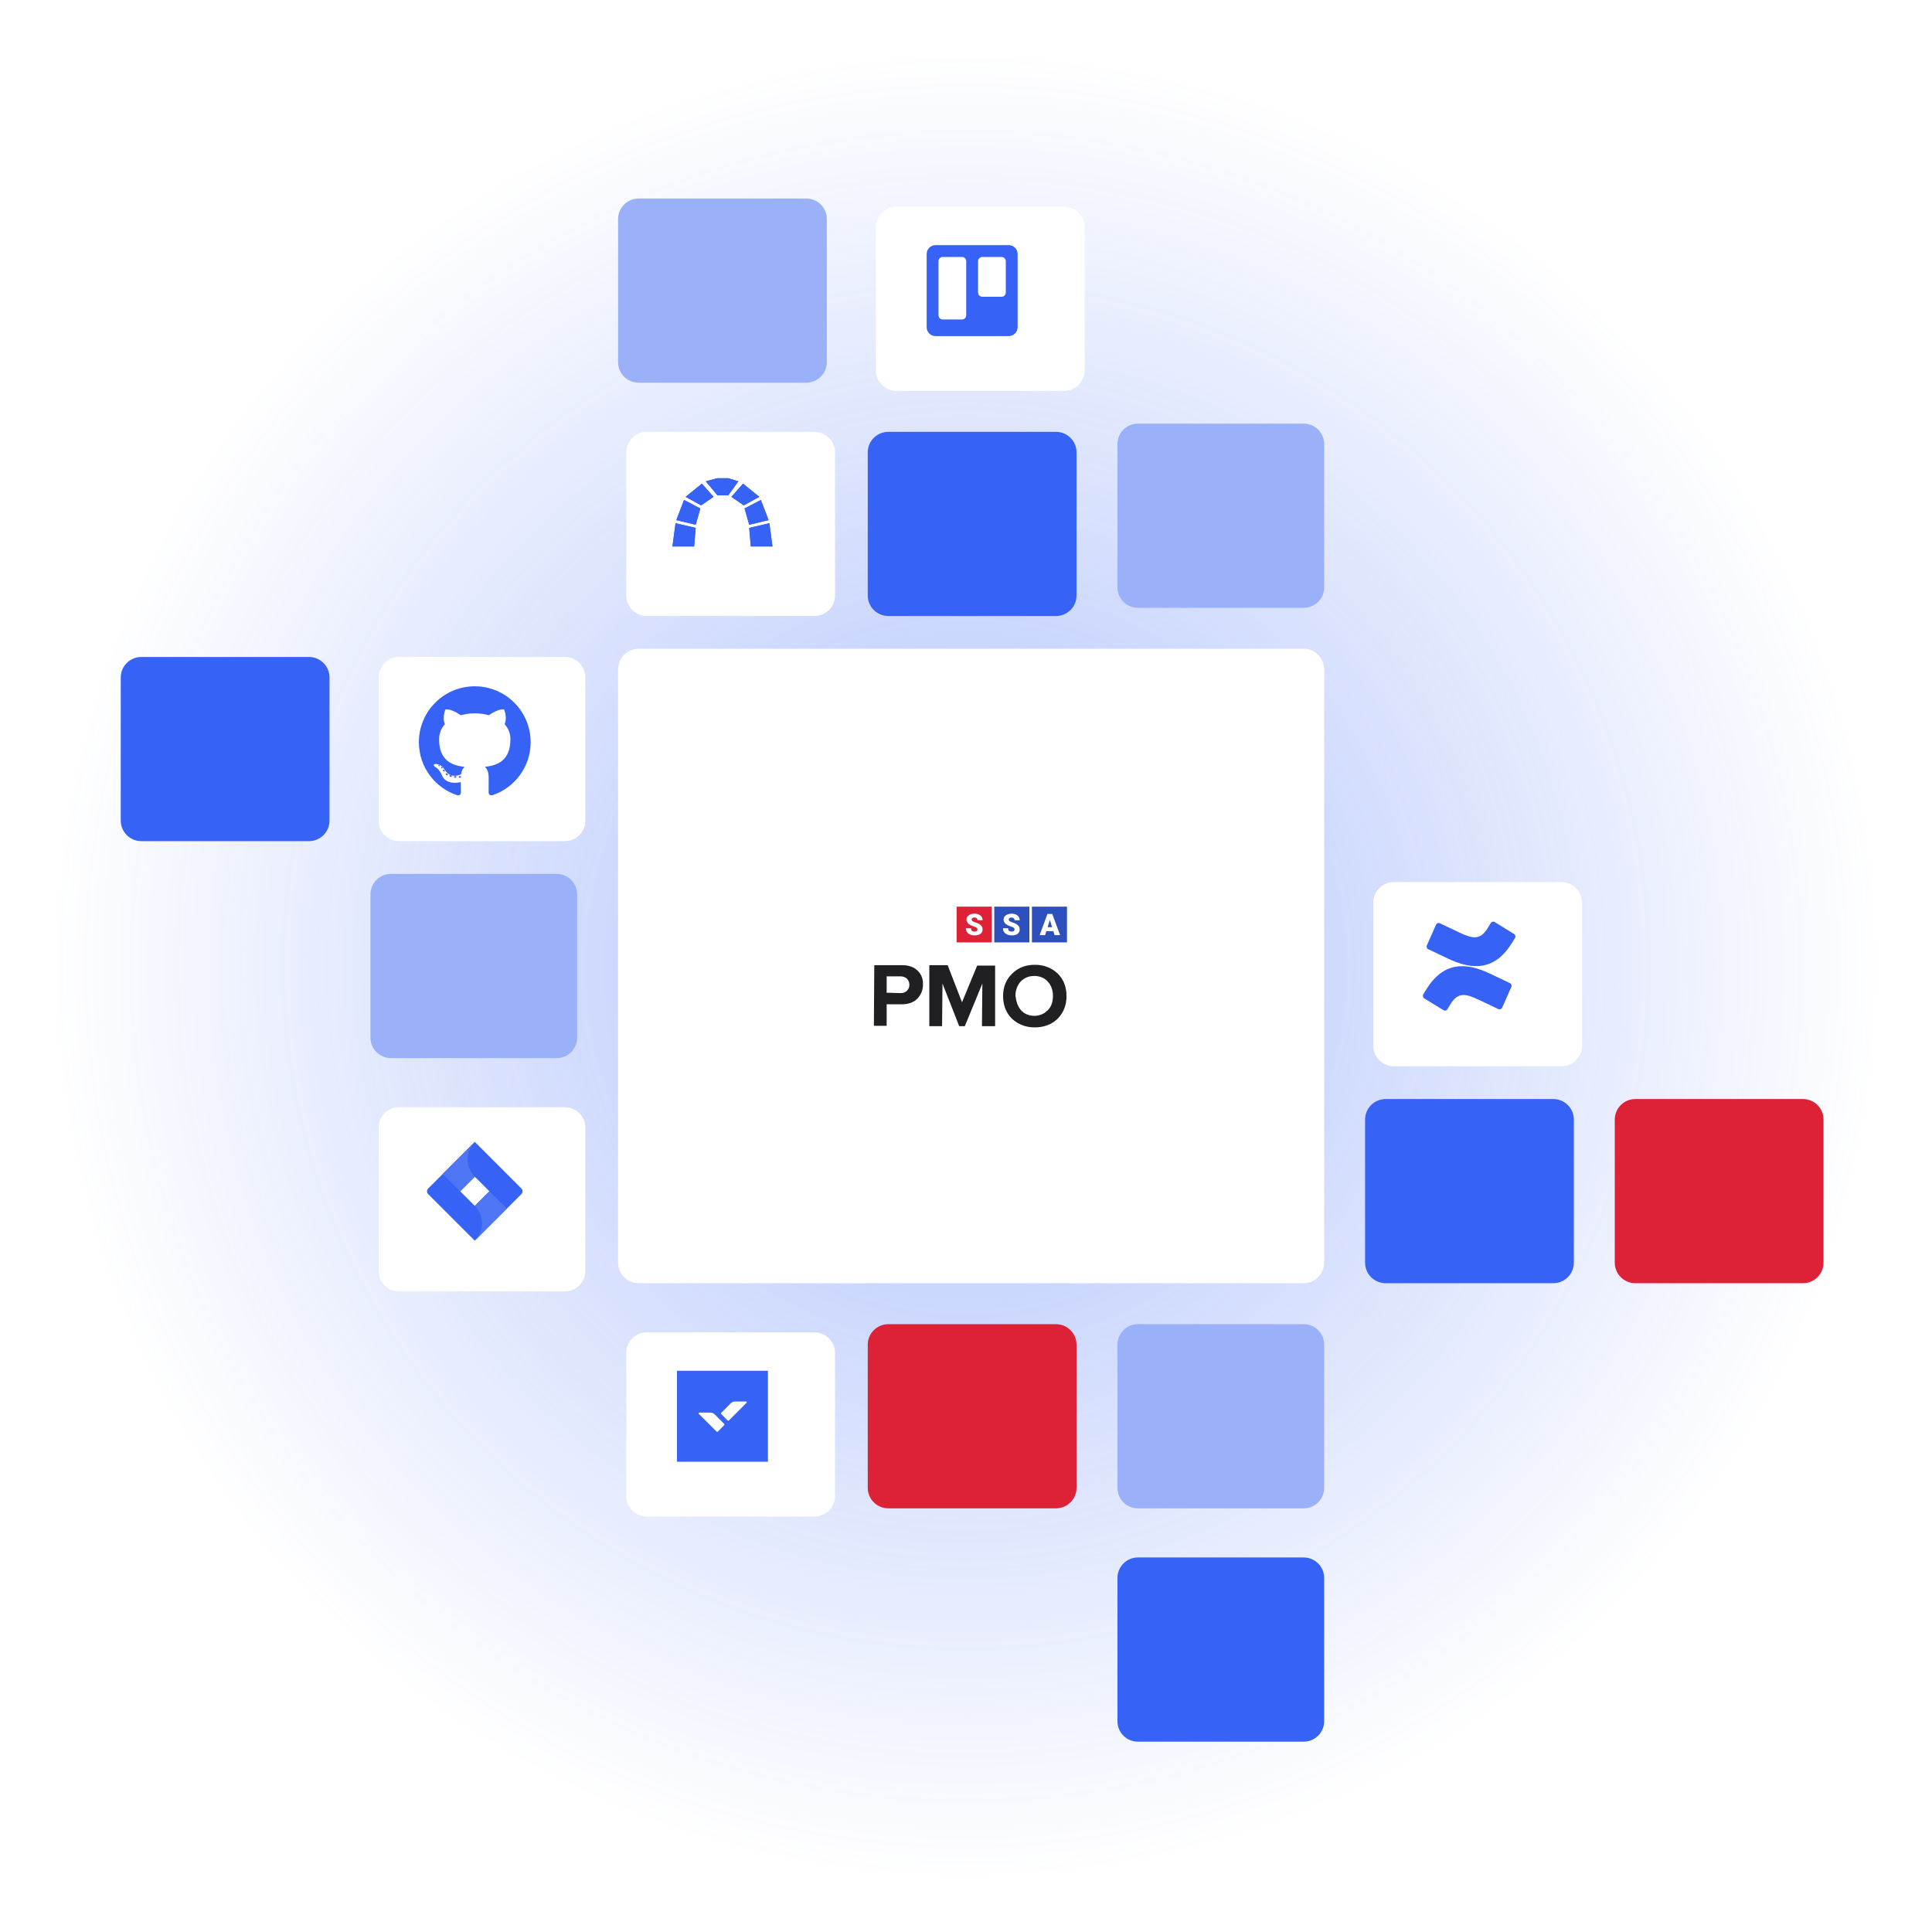 <?xml version="1.0" encoding="UTF-8" standalone="no"?>
<svg width="944" height="944" viewBox="0 0 944 944" fill="none" xmlns="http://www.w3.org/2000/svg">
<path d="M472 944C732.678 944 944 732.678 944 472C944 211.322 732.678 0 472 0C211.322 0 0 211.322 0 472C0 732.678 211.322 944 472 944Z" fill="url(#paint0_radial)" fill-opacity="0.4"/>
<path d="M424 657C424 651.477 428.521 647 434.099 647H515.901C521.479 647 526 651.477 526 657V727C526 732.523 521.479 737 515.901 737H434.099C428.521 737 424 732.523 424 727V657Z" fill="#DD2237"/>
<path d="M789 547C789 541.477 793.521 537 799.099 537H880.901C886.479 537 891 541.477 891 547V617C891 622.523 886.479 627 880.901 627H799.099C793.521 627 789 622.523 789 617V547Z" fill="#DD2237"/>
<g filter="url(#filter0_d)">
<path d="M546 767C546 761.477 550.477 757 556 757H637C642.523 757 647 761.477 647 767V837C647 842.523 642.523 847 637 847H556C550.477 847 546 842.523 546 837V767Z" fill="#3663F5"/>
</g>
<g filter="url(#filter1_d)">
<path d="M424 217C424 211.477 428.521 207 434.099 207H515.901C521.479 207 526 211.477 526 217V287C526 292.523 521.479 297 515.901 297H434.099C428.521 297 424 292.523 424 287V217Z" fill="#3663F5"/>
</g>
<path d="M181 437C181 431.477 185.477 427 191 427H272C277.523 427 282 431.477 282 437V507C282 512.523 277.523 517 272 517H191C185.477 517 181 512.523 181 507V437Z" fill="#9AB1FA"/>
<path d="M546 217C546 211.477 550.477 207 556 207H637C642.523 207 647 211.477 647 217V287C647 292.523 642.523 297 637 297H556C550.477 297 546 292.523 546 287V217Z" fill="#9AB1FA"/>
<path d="M302 107C302 101.477 306.521 97 312.099 97H393.901C399.479 97 404 101.477 404 107V177C404 182.523 399.479 187 393.901 187H312.099C306.521 187 302 182.523 302 177V107Z" fill="#9AB1FA"/>
<g filter="url(#filter2_d)">
<path d="M59 327C59 321.477 63.522 317 69.099 317H150.901C156.479 317 161 321.477 161 327V397C161 402.523 156.479 407 150.901 407H69.099C63.522 407 59 402.523 59 397V327Z" fill="#3663F5"/>
</g>
<path d="M546 657C546 651.477 550.477 647 556 647H637C642.523 647 647 651.477 647 657V727C647 732.523 642.523 737 637 737H556C550.477 737 546 732.523 546 727V657Z" fill="#9AB1FA"/>
<path d="M667 547C667 541.477 671.521 537 677.099 537H758.901C764.479 537 769 541.477 769 547V617C769 622.523 764.479 627 758.901 627H677.099C671.521 627 667 622.523 667 617V547Z" fill="#3663F5"/>
<g filter="url(#filter3_d)">
<path d="M667 437C667 431.477 671.521 427 677.099 427H758.901C764.479 427 769 431.477 769 437V507C769 512.523 764.479 517 758.901 517H677.099C671.521 517 667 512.523 667 507V437Z" fill="white"/>
</g>
<g filter="url(#filter4_d)">
<path d="M181 547C181 541.477 185.477 537 191 537H272C277.523 537 282 541.477 282 547V617C282 622.523 277.523 627 272 627H191C185.477 627 181 622.523 181 617V547Z" fill="white"/>
</g>
<g filter="url(#filter5_d)">
<path d="M302 657C302 651.477 306.521 647 312.099 647H393.901C399.479 647 404 651.477 404 657V727C404 732.523 399.479 737 393.901 737H312.099C306.521 737 302 732.523 302 727V657Z" fill="white"/>
</g>
<path d="M302 327.133C302 321.537 306.477 317 312 317H637C642.523 317 647 321.537 647 327.133V616.867C647 622.463 642.523 627 637 627H312C306.477 627 302 622.463 302 616.867V327.133Z" fill="white"/>
<g filter="url(#filter6_d)">
<path d="M181 327C181 321.477 185.477 317 191 317H272C277.523 317 282 321.477 282 327V397C282 402.523 277.523 407 272 407H191C185.477 407 181 402.523 181 397V327Z" fill="white"/>
</g>
<g filter="url(#filter7_d)">
<path d="M302 217C302 211.477 306.521 207 312.099 207H393.901C399.479 207 404 211.477 404 217V287C404 292.523 399.479 297 393.901 297H312.099C306.521 297 302 292.523 302 287V217Z" fill="white"/>
</g>
<g filter="url(#filter8_d)">
<path d="M424 107C424 101.477 428.521 97 434.099 97H515.901C521.479 97 526 101.477 526 107V177C526 182.523 521.479 187 515.901 187H434.099C428.521 187 424 182.523 424 177V107Z" fill="white"/>
</g>
<path d="M231.973 335.333C216.894 335.333 204.666 347.559 204.666 362.64C204.666 374.705 212.49 384.941 223.34 388.552C224.705 388.804 225.206 387.959 225.206 387.238C225.206 386.587 225.181 384.436 225.169 382.154C217.572 383.806 215.969 378.932 215.969 378.932C214.727 375.776 212.937 374.937 212.937 374.937C210.459 373.242 213.124 373.277 213.124 373.277C215.866 373.469 217.31 376.091 217.31 376.091C219.745 380.265 223.698 379.058 225.256 378.361C225.501 376.596 226.209 375.391 226.99 374.709C220.925 374.019 214.549 371.677 214.549 361.214C214.549 358.233 215.615 355.797 217.362 353.884C217.079 353.197 216.144 350.419 217.627 346.658C217.627 346.658 219.92 345.924 225.138 349.457C227.316 348.852 229.652 348.549 231.973 348.538C234.294 348.549 236.631 348.852 238.814 349.457C244.026 345.924 246.315 346.658 246.315 346.658C247.802 350.419 246.867 353.197 246.583 353.884C248.334 355.797 249.394 358.233 249.394 361.214C249.394 371.702 243.005 374.011 236.925 374.687C237.904 375.535 238.777 377.197 238.777 379.744C238.777 383.398 238.745 386.339 238.745 387.238C238.745 387.965 239.237 388.816 240.621 388.548C251.465 384.933 259.279 374.701 259.279 362.64C259.279 347.559 247.053 335.333 231.973 335.333ZM214.893 374.232C214.833 374.368 214.62 374.409 214.425 374.316C214.227 374.227 214.116 374.042 214.18 373.906C214.239 373.766 214.453 373.727 214.651 373.821C214.849 373.91 214.962 374.096 214.893 374.232ZM216.237 375.431C216.106 375.552 215.852 375.496 215.679 375.305C215.5 375.114 215.467 374.86 215.599 374.737C215.733 374.617 215.98 374.673 216.159 374.864C216.338 375.056 216.373 375.309 216.237 375.431ZM217.158 376.964C216.991 377.081 216.717 376.972 216.548 376.729C216.381 376.486 216.381 376.195 216.552 376.078C216.721 375.962 216.991 376.066 217.162 376.307C217.329 376.554 217.329 376.846 217.158 376.964ZM218.716 378.74C218.567 378.905 218.248 378.861 218.015 378.636C217.776 378.416 217.709 378.103 217.86 377.938C218.011 377.773 218.332 377.819 218.567 378.043C218.804 378.262 218.876 378.577 218.716 378.74ZM220.731 379.34C220.665 379.554 220.357 379.651 220.048 379.56C219.739 379.467 219.537 379.216 219.6 379C219.664 378.785 219.972 378.683 220.284 378.781C220.592 378.874 220.795 379.122 220.731 379.34ZM223.023 379.594C223.03 379.819 222.768 380.006 222.443 380.01C222.117 380.018 221.853 379.835 221.849 379.614C221.849 379.386 222.106 379.201 222.432 379.196C222.757 379.19 223.023 379.37 223.023 379.594ZM225.274 379.508C225.313 379.728 225.088 379.953 224.765 380.014C224.448 380.071 224.155 379.936 224.115 379.718C224.075 379.493 224.305 379.267 224.622 379.209C224.944 379.153 225.233 379.285 225.274 379.508Z" fill="#3663F5"/>
<path d="M433.228 501.223H426.992L427.187 471.604H441.022C444.14 471.604 446.673 472.578 448.427 474.332C450.18 476.086 451.155 478.424 450.96 481.152C450.96 483.88 449.985 486.024 448.232 487.972C446.478 489.726 443.945 490.7 440.827 490.7H433.228V501.223ZM440.048 485.244C441.412 485.244 442.386 484.854 443.165 484.075C443.945 483.296 444.335 482.321 444.335 481.152C444.335 479.983 443.945 479.009 443.165 478.229C442.386 477.45 441.217 477.06 440.048 477.06H433.228V485.049L440.048 485.244Z" fill="#202023"/>
<path d="M486.228 501.415H479.797L479.992 480.565L471.419 501.415H468.691L460.507 480.565L460.312 501.415H454.076V471.602H463.04L470.055 489.724L477.459 471.797H486.228V501.415Z" fill="#202023"/>
<path d="M505.521 502C501.039 502 497.337 500.441 494.414 497.713C491.491 494.79 490.127 491.088 490.127 486.606C490.127 482.124 491.686 478.422 494.609 475.694C497.532 472.771 501.234 471.407 505.716 471.407C510.197 471.407 513.9 472.966 516.823 475.694C519.745 478.617 521.109 482.319 521.109 486.801C521.109 491.283 519.551 494.985 516.628 497.908C513.705 500.636 510.003 502 505.521 502ZM498.896 493.621C500.454 495.375 502.793 496.349 505.326 496.349C508.054 496.349 510.197 495.375 511.951 493.621C513.705 491.867 514.484 489.529 514.484 486.606C514.484 483.878 513.705 481.54 511.951 479.591C510.392 477.838 508.054 476.863 505.326 476.863C502.598 476.863 500.454 477.838 498.701 479.591C497.142 481.345 496.168 483.683 496.168 486.606C496.557 489.529 497.337 491.867 498.896 493.621Z" fill="#202023"/>
<path d="M512.953 449.503C512.613 450.693 512.228 451.872 511.865 453.056C512.602 453.05 513.338 453.056 514.074 453.056C513.92 452.475 513.717 451.905 513.547 451.323C513.338 450.715 513.195 450.09 512.953 449.503Z" fill="#2E50BC"/>
<path d="M521.351 443.002C515.636 443.007 509.922 442.996 504.207 443.007C504.207 448.829 504.207 454.657 504.207 460.479C509.922 460.484 515.636 460.479 521.351 460.479C521.351 454.657 521.351 448.829 521.351 443.002ZM515.285 456.91C515.076 456.269 514.878 455.616 514.675 454.975C513.537 454.975 512.405 454.975 511.268 454.975C511.059 455.622 510.872 456.274 510.658 456.915C509.768 456.904 508.878 456.915 507.987 456.91C509.262 453.462 510.515 450.008 511.795 446.56C512.576 446.565 513.361 446.56 514.147 446.565C515.416 450.013 516.697 453.462 517.971 456.91C517.07 456.91 516.18 456.91 515.285 456.91Z" fill="#2E50BC"/>
<path d="M484.565 460.478C484.565 454.651 484.565 448.823 484.565 443.001C478.851 443.001 473.131 443.001 467.416 443.001C467.416 448.829 467.416 454.651 467.416 460.478C473.131 460.483 478.845 460.478 484.565 460.478ZM477.169 453.275C476.543 452.847 475.79 452.688 475.098 452.403C474.246 452.079 473.383 451.663 472.806 450.939C472.262 450.281 472.114 449.349 472.361 448.544C472.565 447.897 473.054 447.37 473.642 447.036C474.477 446.554 475.466 446.395 476.422 446.417C477.433 446.455 478.483 446.751 479.219 447.475C479.801 448.028 480.12 448.829 480.098 449.624C479.268 449.618 478.439 449.629 477.609 449.618C477.614 449.295 477.526 448.949 477.29 448.714C476.906 448.302 476.285 448.242 475.757 448.335C475.274 448.401 474.763 448.757 474.741 449.284C474.708 449.613 474.938 449.887 475.186 450.073C475.719 450.446 476.356 450.616 476.96 450.83C477.851 451.142 478.757 451.526 479.395 452.244C479.889 452.781 480.136 453.516 480.087 454.239C480.103 455.012 479.73 455.78 479.109 456.246C478.285 456.882 477.208 457.057 476.191 457.046C475.109 457.046 473.999 456.756 473.131 456.098C472.345 455.511 471.905 454.524 471.933 453.549C472.762 453.549 473.592 453.554 474.427 453.549C474.449 453.982 474.526 454.448 474.85 454.76C475.23 455.106 475.774 455.166 476.268 455.171C476.719 455.177 477.235 455.045 477.477 454.634C477.724 454.185 477.603 453.565 477.169 453.275Z" fill="#DD2237"/>
<path d="M502.968 443.002C497.248 443.002 491.523 442.996 485.803 443.002C485.803 448.829 485.803 454.651 485.803 460.479C491.523 460.479 497.248 460.479 502.968 460.479C502.968 454.657 502.968 448.829 502.968 443.002ZM492.869 449.454C492.951 449.865 493.325 450.129 493.677 450.304C494.49 450.704 495.391 450.874 496.193 451.291C496.99 451.675 497.748 452.272 498.062 453.127C498.369 454.01 498.287 455.073 497.688 455.819C497.155 456.477 496.331 456.833 495.507 456.97C494.364 457.151 493.155 457.069 492.089 456.592C491.468 456.318 490.896 455.89 490.539 455.304C490.21 454.783 490.067 454.169 490.061 453.56C490.891 453.56 491.726 453.56 492.556 453.56C492.583 453.966 492.638 454.41 492.935 454.723C493.298 455.112 493.875 455.172 494.375 455.189C494.831 455.194 495.364 455.068 495.611 454.651C495.831 454.213 495.732 453.604 495.32 453.314C494.776 452.919 494.116 452.755 493.495 452.524C492.534 452.173 491.539 451.746 490.896 450.913C490.193 450.008 490.193 448.621 490.94 447.744C491.655 446.894 492.787 446.538 493.858 446.456C495.028 446.362 496.303 446.593 497.215 447.377C497.875 447.936 498.232 448.791 498.237 449.646C497.408 449.652 496.573 449.646 495.743 449.652C495.715 449.345 495.666 449.01 495.441 448.775C495.023 448.298 494.314 448.254 493.732 448.391C493.259 448.484 492.792 448.928 492.869 449.454Z" fill="#2E50BC"/>
<path d="M328.555 267.021H339.169L339.925 257.925L330.073 255.651L328.555 267.021Z" fill="#3663F5"/>
<path d="M330.451 254.133L339.925 256.407L342.199 248.445L334.237 244.281L330.451 254.133Z" fill="#3663F5"/>
<path d="M335 242.763L342.578 246.933L348.644 242.763L342.956 236.319L335 242.763Z" fill="#3663F5"/>
<path d="M377.444 267.021H366.837L366.074 257.925L375.933 255.651L377.444 267.021Z" fill="#3663F5"/>
<path d="M375.547 254.133L366.073 256.407L363.799 248.445L371.761 244.281L375.547 254.133Z" fill="#3663F5"/>
<path d="M370.997 242.763L363.419 246.933L357.359 242.763L363.041 236.319L370.997 242.763Z" fill="#3663F5"/>
<path d="M344.852 235.185L350.54 242.007H355.844L360.77 235.185L355.844 233.667H350.401L344.852 235.185Z" fill="#3663F5"/>
<path d="M328.555 267.021H339.169L339.925 257.925L330.073 255.651L328.555 267.021Z" fill="#3663F5"/>
<path d="M330.451 254.133L339.925 256.407L342.199 248.445L334.237 244.281L330.451 254.133Z" fill="#3663F5"/>
<path d="M335 242.763L342.578 246.933L348.644 242.763L342.956 236.319L335 242.763Z" fill="#3663F5"/>
<path d="M377.444 267.021H366.837L366.074 257.925L375.933 255.651L377.444 267.021Z" fill="#3663F5"/>
<path d="M375.547 254.133L366.073 256.407L363.799 248.445L371.761 244.281L375.547 254.133Z" fill="#3663F5"/>
<path d="M370.997 242.763L363.419 246.933L357.359 242.763L363.041 236.319L370.997 242.763Z" fill="#3663F5"/>
<path d="M344.852 235.185L350.54 242.007H355.844L360.77 235.185L355.844 233.667H350.401L344.852 235.185Z" fill="#3663F5"/>
<path d="M492.882 119.778H457.118C454.721 119.778 452.777 121.721 452.777 124.118V159.882C452.777 162.279 454.721 164.222 457.118 164.222H492.882C495.279 164.222 497.222 162.279 497.222 159.882V124.118C497.222 121.721 495.279 119.778 492.882 119.778Z" fill="#3663F5"/>
<path d="M489.361 125.556H479.972C478.821 125.556 477.889 126.488 477.889 127.639V142.917C477.889 144.067 478.821 145 479.972 145H489.361C490.511 145 491.444 144.067 491.444 142.917V127.639C491.444 126.488 490.511 125.556 489.361 125.556Z" fill="white"/>
<path d="M470.027 125.556H460.638C459.487 125.556 458.555 126.488 458.555 127.639V154.028C458.555 155.178 459.487 156.111 460.638 156.111H470.027C471.178 156.111 472.11 155.178 472.11 154.028V127.639C472.11 126.488 471.178 125.556 470.027 125.556Z" fill="white"/>
<path d="M696.863 483.509C696.395 484.272 695.87 485.157 695.423 485.862C695.024 486.537 695.239 487.408 695.906 487.82L705.26 493.577C705.589 493.779 705.985 493.842 706.36 493.75C706.735 493.658 707.057 493.419 707.254 493.087C707.628 492.461 708.11 491.648 708.635 490.777C712.341 484.661 716.069 485.409 722.79 488.619L732.066 493.03C732.417 493.197 732.821 493.215 733.186 493.079C733.551 492.944 733.845 492.666 734.002 492.31L738.456 482.236C738.771 481.516 738.45 480.677 737.736 480.35C735.779 479.429 731.886 477.594 728.381 475.903C715.774 469.779 705.059 470.175 696.863 483.509Z" fill="#3663F5"/>
<path d="M738.809 460.646C739.277 459.883 739.802 458.998 740.249 458.293C740.648 457.618 740.434 456.748 739.766 456.336L730.412 450.579C730.081 450.356 729.672 450.28 729.283 450.37C728.894 450.46 728.56 450.708 728.361 451.054C727.987 451.68 727.504 452.493 726.979 453.364C723.273 459.48 719.546 458.732 712.824 455.522L703.577 451.133C703.226 450.966 702.822 450.948 702.457 451.083C702.093 451.219 701.798 451.496 701.642 451.852L697.187 461.927C696.873 462.646 697.193 463.485 697.907 463.812C699.864 464.733 703.757 466.568 707.262 468.26C719.898 474.376 730.613 473.966 738.809 460.646Z" fill="#3663F5"/>
<path d="M375.222 669.778H330.777V714.222H375.222V669.778Z" fill="#3663F5"/>
<path d="M346.869 690.214C348.011 690.214 348.55 690.424 349.377 691.252L353.815 695.691C353.9 695.759 353.963 695.85 353.999 695.953C354.017 696.013 354.017 696.077 353.999 696.137C353.963 696.24 353.9 696.331 353.815 696.4L350.782 699.446C350.713 699.531 350.622 699.594 350.519 699.63C350.459 699.648 350.395 699.648 350.335 699.63C350.232 699.594 350.141 699.531 350.073 699.446L341.472 690.845C341.222 690.595 341.313 690.214 341.734 690.214H346.869Z" fill="white"/>
<path d="M359.395 684.791C358.253 684.791 357.715 685.001 356.887 685.828L352.449 690.267C352.365 690.336 352.301 690.427 352.265 690.53C352.248 690.59 352.248 690.653 352.265 690.713C352.301 690.816 352.365 690.907 352.449 690.976L355.483 694.01C355.551 694.094 355.642 694.158 355.745 694.193C355.805 694.211 355.869 694.211 355.929 694.193C356.032 694.158 356.123 694.094 356.192 694.01L364.793 685.408C365.042 685.159 364.95 684.778 364.53 684.778H359.395V684.791Z" fill="white"/>
<path d="M254.775 580.728L233.998 559.951L231.984 557.937L216.345 573.577L209.194 580.728C208.836 581.086 208.635 581.572 208.635 582.079C208.635 582.585 208.836 583.071 209.194 583.43L223.483 597.719L231.984 606.22L247.624 590.581L247.866 590.338L254.775 583.43C255.133 583.071 255.334 582.585 255.334 582.079C255.334 581.572 255.133 581.086 254.775 580.728ZM231.984 589.217L224.846 582.079L231.984 574.941L239.122 582.079L231.984 589.217Z" fill="#3663F5"/>
<path d="M231.984 574.941C229.739 572.696 228.474 569.653 228.464 566.478C228.455 563.303 229.702 560.253 231.933 557.995L216.312 573.609L224.814 582.111L231.984 574.941Z" fill="url(#paint1_linear)"/>
<path d="M239.141 582.06L231.984 589.217C233.101 590.333 233.987 591.658 234.592 593.117C235.196 594.576 235.507 596.14 235.507 597.719C235.507 599.298 235.196 600.861 234.592 602.32C233.987 603.779 233.101 605.104 231.984 606.22L247.643 590.562L239.141 582.06Z" fill="url(#paint2_linear)"/>
<defs>
<filter id="filter0_d" x="531" y="746" width="131" height="120" filterUnits="userSpaceOnUse" color-interpolation-filters="sRGB">
<feFlood flood-opacity="0" result="BackgroundImageFix"/>
<feColorMatrix in="SourceAlpha" type="matrix" values="0 0 0 0 0 0 0 0 0 0 0 0 0 0 0 0 0 0 127 0"/>
<feOffset dy="4"/>
<feGaussianBlur stdDeviation="7.5"/>
<feColorMatrix type="matrix" values="0 0 0 0 0.212 0 0 0 0 0.388 0 0 0 0 0.961 0 0 0 0.24 0"/>
<feBlend mode="normal" in2="BackgroundImageFix" result="effect1_dropShadow"/>
<feBlend mode="normal" in="SourceGraphic" in2="effect1_dropShadow" result="shape"/>
</filter>
<filter id="filter1_d" x="409" y="196" width="132" height="120" filterUnits="userSpaceOnUse" color-interpolation-filters="sRGB">
<feFlood flood-opacity="0" result="BackgroundImageFix"/>
<feColorMatrix in="SourceAlpha" type="matrix" values="0 0 0 0 0 0 0 0 0 0 0 0 0 0 0 0 0 0 127 0"/>
<feOffset dy="4"/>
<feGaussianBlur stdDeviation="7.5"/>
<feColorMatrix type="matrix" values="0 0 0 0 0.212 0 0 0 0 0.388 0 0 0 0 0.961 0 0 0 0.24 0"/>
<feBlend mode="normal" in2="BackgroundImageFix" result="effect1_dropShadow"/>
<feBlend mode="normal" in="SourceGraphic" in2="effect1_dropShadow" result="shape"/>
</filter>
<filter id="filter2_d" x="44" y="306" width="132" height="120" filterUnits="userSpaceOnUse" color-interpolation-filters="sRGB">
<feFlood flood-opacity="0" result="BackgroundImageFix"/>
<feColorMatrix in="SourceAlpha" type="matrix" values="0 0 0 0 0 0 0 0 0 0 0 0 0 0 0 0 0 0 127 0"/>
<feOffset dy="4"/>
<feGaussianBlur stdDeviation="7.5"/>
<feColorMatrix type="matrix" values="0 0 0 0 0.212 0 0 0 0 0.388 0 0 0 0 0.961 0 0 0 0.24 0"/>
<feBlend mode="normal" in2="BackgroundImageFix" result="effect1_dropShadow"/>
<feBlend mode="normal" in="SourceGraphic" in2="effect1_dropShadow" result="shape"/>
</filter>
<filter id="filter3_d" x="646" y="406" width="152" height="140" filterUnits="userSpaceOnUse" color-interpolation-filters="sRGB">
<feFlood flood-opacity="0" result="BackgroundImageFix"/>
<feColorMatrix in="SourceAlpha" type="matrix" values="0 0 0 0 0 0 0 0 0 0 0 0 0 0 0 0 0 0 127 0"/>
<feOffset dx="4" dy="4"/>
<feGaussianBlur stdDeviation="12.5"/>
<feColorMatrix type="matrix" values="0 0 0 0 0.294 0 0 0 0 0.483 0 0 0 0 0.758 0 0 0 0.15 0"/>
<feBlend mode="normal" in2="BackgroundImageFix" result="effect1_dropShadow"/>
<feBlend mode="normal" in="SourceGraphic" in2="effect1_dropShadow" result="shape"/>
</filter>
<filter id="filter4_d" x="160" y="516" width="151" height="140" filterUnits="userSpaceOnUse" color-interpolation-filters="sRGB">
<feFlood flood-opacity="0" result="BackgroundImageFix"/>
<feColorMatrix in="SourceAlpha" type="matrix" values="0 0 0 0 0 0 0 0 0 0 0 0 0 0 0 0 0 0 127 0"/>
<feOffset dx="4" dy="4"/>
<feGaussianBlur stdDeviation="12.5"/>
<feColorMatrix type="matrix" values="0 0 0 0 0.294 0 0 0 0 0.483 0 0 0 0 0.758 0 0 0 0.15 0"/>
<feBlend mode="normal" in2="BackgroundImageFix" result="effect1_dropShadow"/>
<feBlend mode="normal" in="SourceGraphic" in2="effect1_dropShadow" result="shape"/>
</filter>
<filter id="filter5_d" x="281" y="626" width="152" height="140" filterUnits="userSpaceOnUse" color-interpolation-filters="sRGB">
<feFlood flood-opacity="0" result="BackgroundImageFix"/>
<feColorMatrix in="SourceAlpha" type="matrix" values="0 0 0 0 0 0 0 0 0 0 0 0 0 0 0 0 0 0 127 0"/>
<feOffset dx="4" dy="4"/>
<feGaussianBlur stdDeviation="12.5"/>
<feColorMatrix type="matrix" values="0 0 0 0 0.294 0 0 0 0 0.483 0 0 0 0 0.758 0 0 0 0.15 0"/>
<feBlend mode="normal" in2="BackgroundImageFix" result="effect1_dropShadow"/>
<feBlend mode="normal" in="SourceGraphic" in2="effect1_dropShadow" result="shape"/>
</filter>
<filter id="filter6_d" x="160" y="296" width="151" height="140" filterUnits="userSpaceOnUse" color-interpolation-filters="sRGB">
<feFlood flood-opacity="0" result="BackgroundImageFix"/>
<feColorMatrix in="SourceAlpha" type="matrix" values="0 0 0 0 0 0 0 0 0 0 0 0 0 0 0 0 0 0 127 0"/>
<feOffset dx="4" dy="4"/>
<feGaussianBlur stdDeviation="12.5"/>
<feColorMatrix type="matrix" values="0 0 0 0 0.294 0 0 0 0 0.483 0 0 0 0 0.758 0 0 0 0.15 0"/>
<feBlend mode="normal" in2="BackgroundImageFix" result="effect1_dropShadow"/>
<feBlend mode="normal" in="SourceGraphic" in2="effect1_dropShadow" result="shape"/>
</filter>
<filter id="filter7_d" x="281" y="186" width="152" height="140" filterUnits="userSpaceOnUse" color-interpolation-filters="sRGB">
<feFlood flood-opacity="0" result="BackgroundImageFix"/>
<feColorMatrix in="SourceAlpha" type="matrix" values="0 0 0 0 0 0 0 0 0 0 0 0 0 0 0 0 0 0 127 0"/>
<feOffset dx="4" dy="4"/>
<feGaussianBlur stdDeviation="12.5"/>
<feColorMatrix type="matrix" values="0 0 0 0 0.294 0 0 0 0 0.483 0 0 0 0 0.758 0 0 0 0.15 0"/>
<feBlend mode="normal" in2="BackgroundImageFix" result="effect1_dropShadow"/>
<feBlend mode="normal" in="SourceGraphic" in2="effect1_dropShadow" result="shape"/>
</filter>
<filter id="filter8_d" x="403" y="76" width="152" height="140" filterUnits="userSpaceOnUse" color-interpolation-filters="sRGB">
<feFlood flood-opacity="0" result="BackgroundImageFix"/>
<feColorMatrix in="SourceAlpha" type="matrix" values="0 0 0 0 0 0 0 0 0 0 0 0 0 0 0 0 0 0 127 0"/>
<feOffset dx="4" dy="4"/>
<feGaussianBlur stdDeviation="12.5"/>
<feColorMatrix type="matrix" values="0 0 0 0 0.294 0 0 0 0 0.483 0 0 0 0 0.758 0 0 0 0.15 0"/>
<feBlend mode="normal" in2="BackgroundImageFix" result="effect1_dropShadow"/>
<feBlend mode="normal" in="SourceGraphic" in2="effect1_dropShadow" result="shape"/>
</filter>
<radialGradient id="paint0_radial" cx="0" cy="0" r="1" gradientUnits="userSpaceOnUse" gradientTransform="translate(472 472) rotate(90) scale(845.683)">
<stop stop-color="#3663F5"/>
<stop offset="0.523" stop-color="#3663F5" stop-opacity="0"/>
</radialGradient>
<linearGradient id="paint1_linear" x1="824.057" y1="2011.71" x2="1168.06" y2="1788.17" gradientUnits="userSpaceOnUse">
<stop offset="0.18" stop-color="#3663F5"/>
<stop offset="1" stop-color="#5E81F4"/>
</linearGradient>
<linearGradient id="paint2_linear" x1="839.235" y1="2038.46" x2="1183.5" y2="1815.34" gradientUnits="userSpaceOnUse">
<stop offset="0.18" stop-color="#3663F5"/>
<stop offset="1" stop-color="#5E81F4"/>
</linearGradient>
</defs>
</svg>
